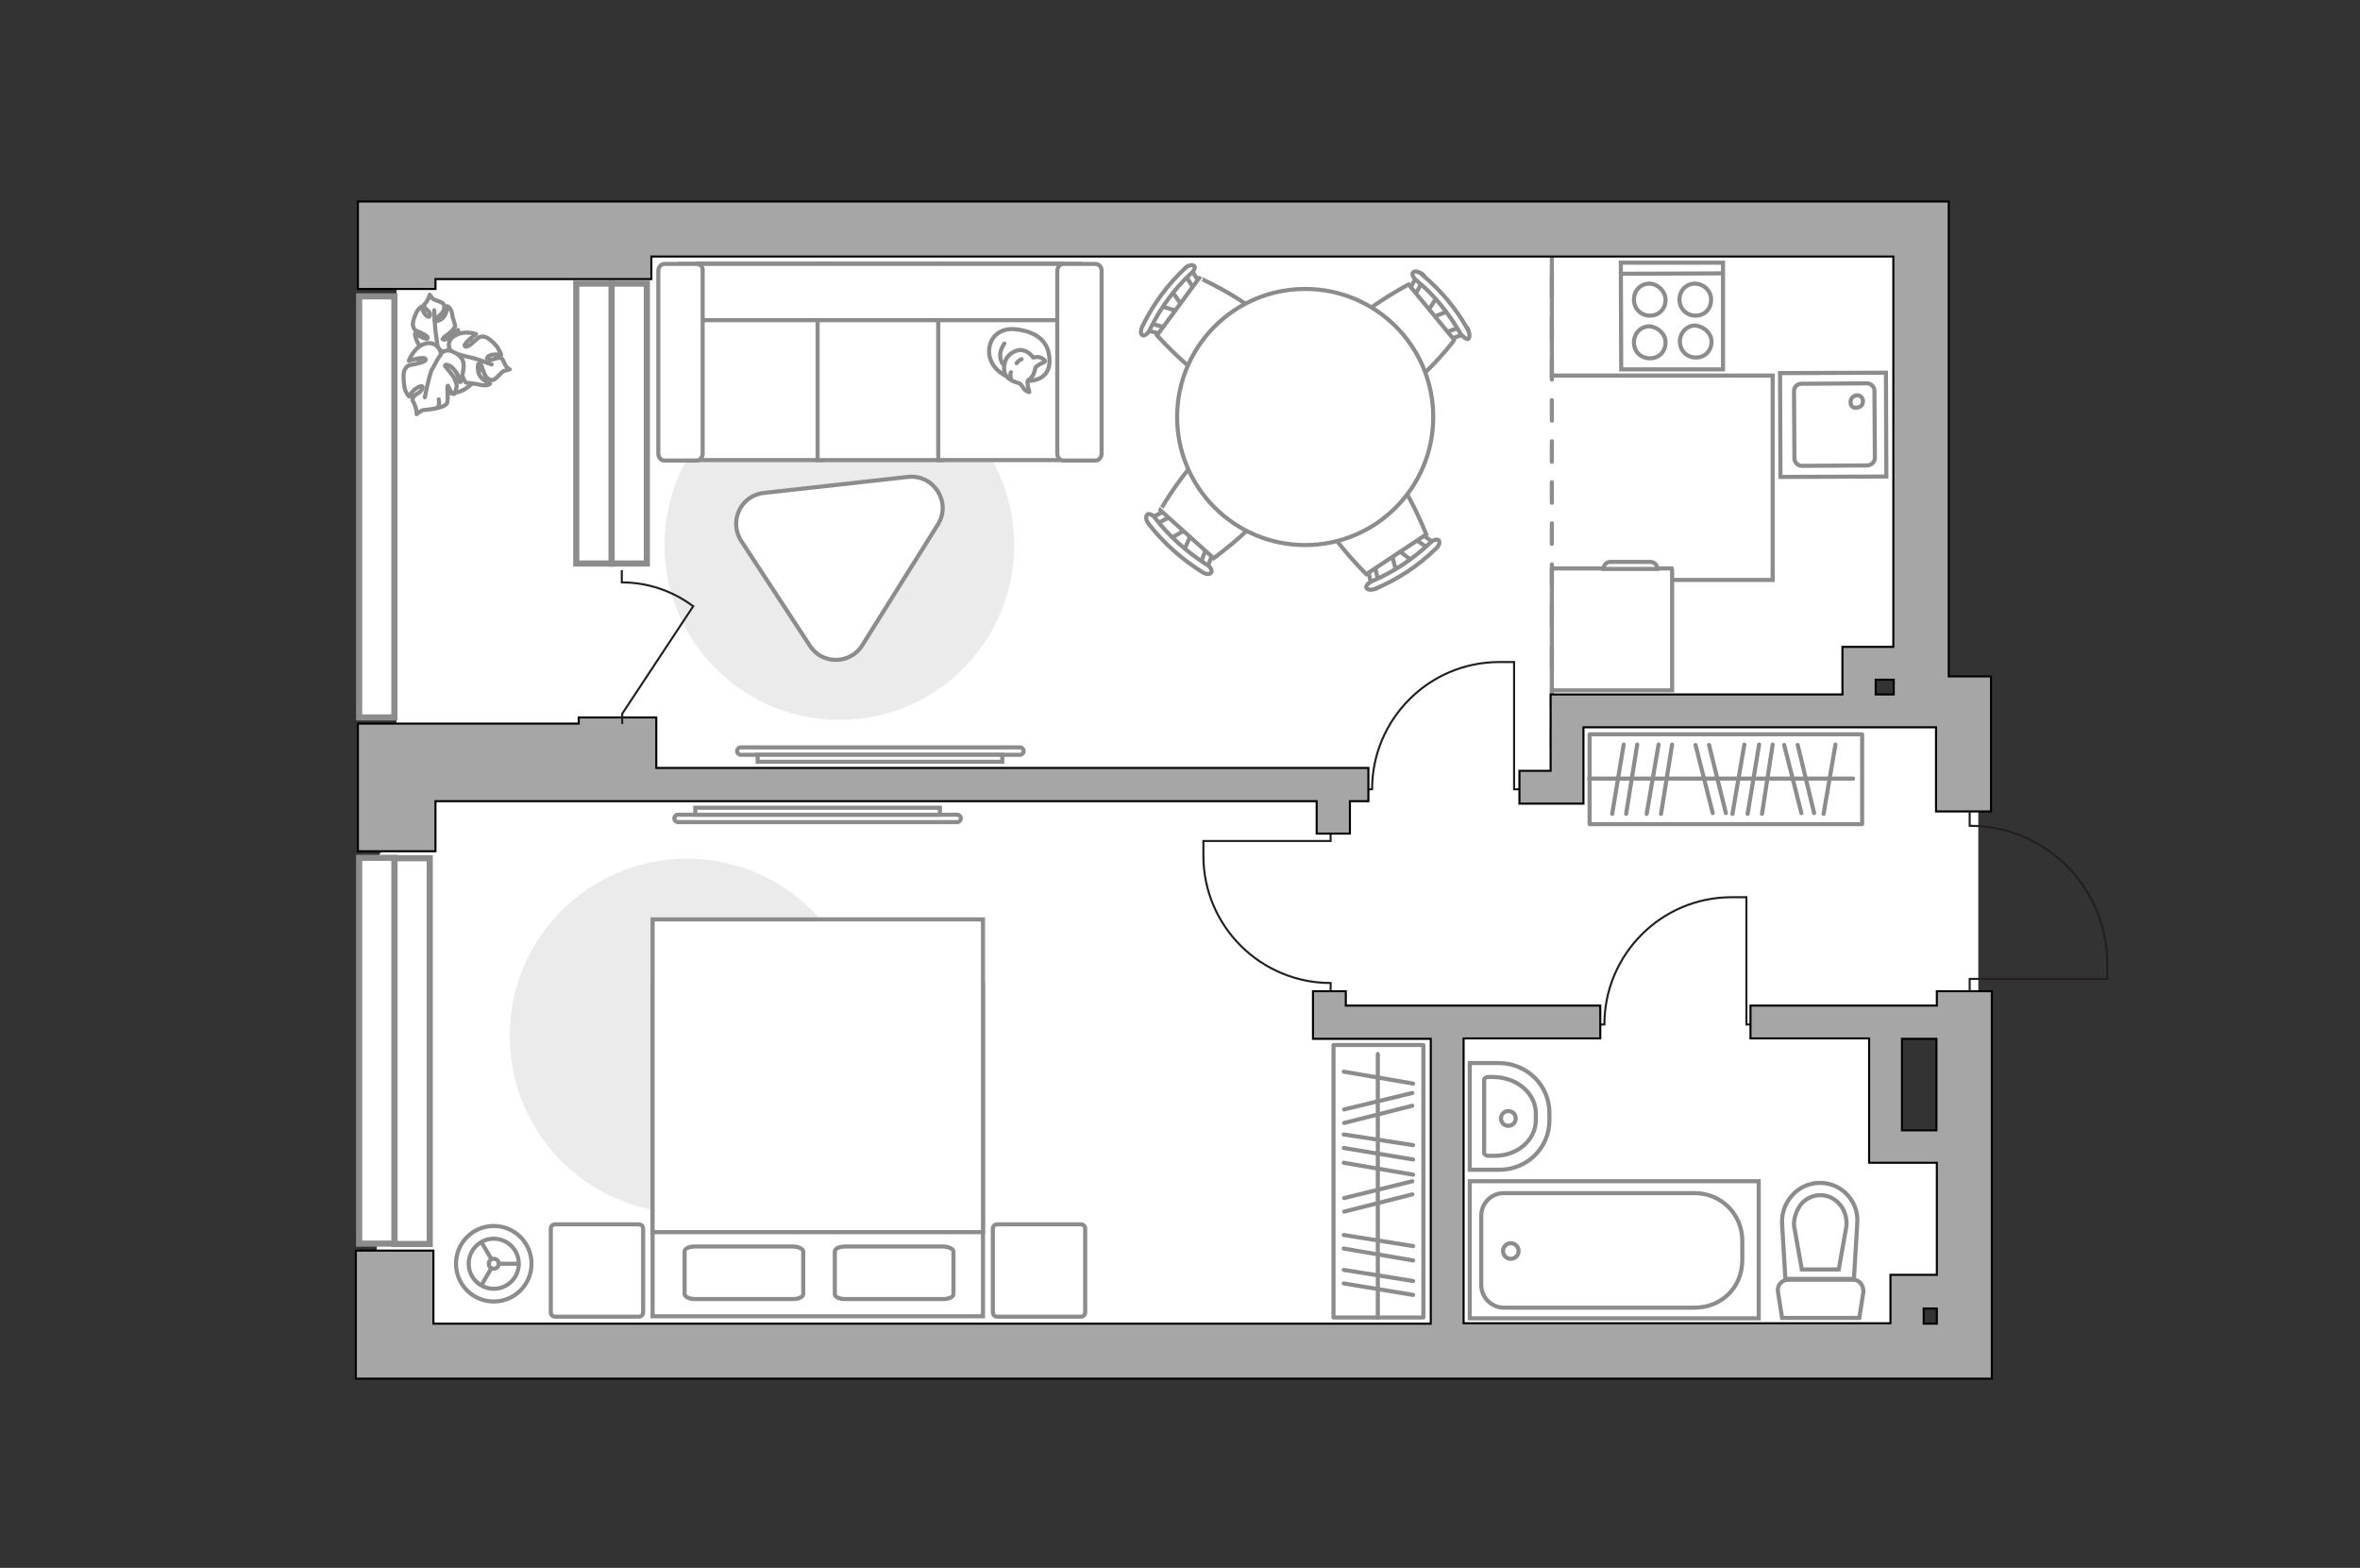 <?xml version="1.0" encoding="utf-8"?>
<!-- Generator: Adobe Illustrator 25.1.0, SVG Export Plug-In . SVG Version: 6.00 Build 0)  -->
<svg version="1.1" id="Слой_1" xmlns="http://www.w3.org/2000/svg" xmlns:xlink="http://www.w3.org/1999/xlink" x="0px" y="0px"
	 viewBox="0 0 575 382" style="enable-background:new 0 0 575 382;" xml:space="preserve">
<rect x="0" y="0" width="575" height="382" fill="#333333" stroke="none"/>
<style type="text/css">
	.st0{fill:#FFFFFF;}
	.st1{fill:#FFFFFF;stroke:#8C8C8C;stroke-linecap:round;stroke-linejoin:round;stroke-miterlimit:10;}
	.st2{fill:none;stroke:#8C8C8C;stroke-linecap:round;stroke-linejoin:round;stroke-miterlimit:10;}
	.st3{fill:#FFFFFF;stroke:#8C8C8C;stroke-miterlimit:10;}
	.st4{fill:#EBEBEB;}
	.st5{fill:none;stroke:#8C8C8C;stroke-miterlimit:10;}
	.st6{fill:none;stroke:#231F20;stroke-width:0.5;stroke-miterlimit:10;}
	.st7{fill:none;stroke:#8C8C8C;stroke-linecap:round;stroke-miterlimit:10;stroke-dasharray:5,5;}
	.st8{fill:#A6A6A6;stroke:#000000;stroke-width:0.5;stroke-miterlimit:10;}
	.st9{fill:#FFFFFF;stroke:#8C8C8C;stroke-width:1.5;stroke-linecap:round;stroke-miterlimit:10;}
</style>
<polygon id="bg" class="st0" points="97.9,328 152.9,328 167.4,328.6 465.3,328.6 465.3,314.4 479.5,314.4 475.8,281.9 457.1,278.6 
	458.4,250.5 482,245.3 482,171.7 452.9,170.9 452.9,161.7 467,161.7 467,55.9 96.6,55.9 96.6,200.8 91.8,209.4 91.8,332.9 "/>
<g id="furniture_1_">
	<g>
		<rect x="324.9" y="254.6" class="st1" width="21.9" height="66.4"/>
		<line class="st2" x1="327.4" y1="283.3" x2="344.3" y2="286.2"/>
		<line class="st2" x1="327.4" y1="261.1" x2="344.3" y2="264"/>
		<line class="st2" x1="327.4" y1="279.7" x2="344.3" y2="282.5"/>
		<line class="st2" x1="327.4" y1="276.4" x2="344.3" y2="279"/>
		<line class="st2" x1="327.4" y1="312.7" x2="344.3" y2="315.5"/>
		<line class="st2" x1="327.4" y1="309.4" x2="344.3" y2="312.1"/>
		<line class="st2" x1="327.4" y1="304.2" x2="344.3" y2="307.1"/>
		<line class="st2" x1="327.4" y1="300.9" x2="344.3" y2="303.6"/>
		<line class="st2" x1="327.5" y1="273.6" x2="344.1" y2="269.4"/>
		<line class="st2" x1="327.5" y1="270.3" x2="344.1" y2="266.3"/>
		<line class="st2" x1="327.5" y1="295.2" x2="344.1" y2="291"/>
		<line class="st2" x1="327.5" y1="291.9" x2="344.1" y2="287.8"/>
		<line class="st2" x1="335.7" y1="256.8" x2="335.7" y2="321.1"/>
	</g>
	<g>
		<rect x="387.3" y="178.9" class="st1" width="66.4" height="21.9"/>
		<line class="st2" x1="425" y1="181.4" x2="422.1" y2="198.3"/>
		<line class="st2" x1="447.2" y1="181.4" x2="444.3" y2="198.3"/>
		<line class="st2" x1="428.6" y1="181.4" x2="425.8" y2="198.3"/>
		<line class="st2" x1="431.9" y1="181.4" x2="429.3" y2="198.3"/>
		<line class="st2" x1="395.6" y1="181.4" x2="392.8" y2="198.3"/>
		<line class="st2" x1="398.9" y1="181.4" x2="396.2" y2="198.3"/>
		<line class="st2" x1="404.1" y1="181.4" x2="401.2" y2="198.3"/>
		<line class="st2" x1="407.4" y1="181.4" x2="404.7" y2="198.3"/>
		<line class="st2" x1="434.7" y1="181.5" x2="438.9" y2="198.1"/>
		<line class="st2" x1="438" y1="181.5" x2="442" y2="198.1"/>
		<line class="st2" x1="413.1" y1="181.5" x2="417.3" y2="198.1"/>
		<line class="st2" x1="416.4" y1="181.5" x2="420.5" y2="198.1"/>
		<line class="st2" x1="451.5" y1="189.7" x2="387.2" y2="189.7"/>
	</g>
	<g>
		<path id="Vector_8_2_" class="st3" d="M407.4,138.8v29.4h-29.3v-29.4c0-0.1,0.1-0.3,0.3-0.3h28.8
			C407.2,138.6,407.4,138.6,407.4,138.8z"/>
		<path id="Vector_9_2_" class="st3" d="M392.6,136.9h9.5c0.9,0,1.7,0.7,1.7,1.7h-13.1C390.7,137.6,391.5,136.8,392.6,136.9z"/>
	</g>
	<path id="Vector_2_" class="st4" d="M210.6,252.4c0,24-19.4,43.2-43.2,43.2c-24,0-43.2-19.4-43.2-43.2c0-24,19.4-43.2,43.2-43.2
		S210.6,228.6,210.6,252.4z"/>
	<path id="Vector_4_" class="st4" d="M161.9,132.8c0-23.5,19-42.6,42.6-42.6c23.5,0,42.6,19,42.6,42.6c0,23.5-19,42.6-42.6,42.6
		C181,175.4,161.9,156.3,161.9,132.8z"/>
	<g>
		<path id="Vector_98_1_" class="st3" d="M239.5,239.9H159v80.8h80.5V239.9z"/>
		<path id="Vector_99_1_" class="st3" d="M159,224h80.5v76.2h-71H159v-10.3V224z"/>
		<path id="Vector_100_1_" class="st2" d="M205.9,316.5h23.9c1.4,0,2.5-0.5,2.5-1.2v-10.4c0-0.6-1.2-1.2-2.5-1.2h-23.9
			c-1.4,0-2.5,0.5-2.5,1.2v10.4C203.4,316,204.5,316.5,205.9,316.5z"/>
		<path id="Vector_101_1_" class="st2" d="M169.3,316.5h23.9c1.4,0,2.5-0.5,2.5-1.2v-10.4c0-0.6-1.2-1.2-2.5-1.2h-23.9
			c-1.4,0-2.5,0.5-2.5,1.2v10.4C166.9,316,167.9,316.5,169.3,316.5z"/>
	</g>
	<path id="Vector_5_2_" class="st1" d="M134.2,299.4v20.3c0,0.6,0.4,1.1,1.1,1.1h20.3c0.6,0,1.1-0.4,1.1-1.1v-20.3
		c0-0.6-0.4-1.1-1.1-1.1h-20.3C134.6,298.3,134.2,298.8,134.2,299.4z"/>
	<path id="Vector_5_1_" class="st1" d="M241.9,299.4v20.3c0,0.6,0.4,1.1,1.1,1.1h20.3c0.6,0,1.1-0.4,1.1-1.1v-20.3
		c0-0.6-0.4-1.1-1.1-1.1H243C242.3,298.3,241.9,298.8,241.9,299.4z"/>
	<g>
		<path id="Vector_60_1_" class="st3" d="M102.4,90.7c1.4,3.8,5.6,6.1,9.6,4.7c3.8-1.4,6.1-5.6,4.7-9.6c-1.4-3.8-5.6-6.1-9.6-4.7
			S101.1,86.6,102.4,90.7z"/>
		<path class="st1" d="M103,85c-1.7-1.3-1.9-3.7-1.9-3.7s2.6,1.5,3,1.2c0.4-0.2-0.3-0.9-1.7-1.5c-1.5-0.5-1.4-0.7-1.7-1.4
			c-0.3-0.7,0.1-2,0.6-3.1c0.4-1.2,1.4-1.8,1.4-1.8s0.2,0.7,0.6,1.5c0.5,0.9,1.5,1.4,1.5,0.5s-1.2-1.3-1.4-2
			c-0.2-0.9,0.1-0.4,0.6-1.3c0.6-0.9,0.7-1.6,0.7-1.6s0.6,1,1.1,1.2s1.9,0.6,2.2,1c0.3,0.4,0.4,0.9,0,1.8s-2,1.8-2.1,2.1
			s0,0.7,1.6-0.1c1.4-0.9,1.5-3.2,1.5-3.2s0.5,0.2,0.9,1s0.3,1.8,0.5,2c0.1,0.2,0.5,1.8,0.5,1.8s0,0.3-0.7,1.1
			c-0.6,0.7-2.4,1.9-2.4,2s0.2,0.5,1.2,0c1.1-0.4,2.6-2.1,2.6-2.1s0.1,0.2-0.1,2.2c-0.2,2.1-1.5,2.7-3,3c-1.4,0.2-1.9-1.1-1.9-1.1
			C106.5,85.3,104.8,86.6,103,85z"/>
		<path class="st2" d="M108.1,87.5c-0.7-0.9-1.3-2-1.5-3.2c-0.1-0.7-0.4-2.8-0.5-3.7c-0.2-1.7-0.3-5-0.3-5"/>
		<path class="st1" d="M111,81.7c2.3-1.3,5-0.3,5-0.3s-2.8,2-2.8,2.8c0.1,0.6,1.1,0.2,2.3-1c1.3-1.2,1.5-1.2,2.3-1.2
			c0.9,0.1,2.1,1.1,3,2.1c0.9,1.1,1.3,2.3,1.3,2.3s-0.9-0.1-1.9,0c-1.1,0.1-2.1,0.9-1.2,1.2s1.9-0.5,2.8-0.4
			c0.7,0.1,0.6,0.3,1.1,1.3c0.5,1.2,1.3,1.5,1.3,1.5s-1.4,0.3-1.8,0.6c-0.4,0.4-1.6,1.7-2.1,1.9c-0.4,0.2-1.2,0.1-1.9-0.7
			c-0.6-0.9-1-2.8-1.3-3.1s-0.9-0.3-0.6,1.7c0.2,2,2.9,3.1,2.9,3.1s-0.4,0.4-1.3,0.4s-2-0.4-2.4-0.4c-0.3,0-2.2-0.3-2.2-0.3
			s-0.2-0.1-0.7-1.3c-0.6-1.1-1.1-3.6-1.2-3.6s-0.6-0.1-0.6,1.2s1.2,3.6,1.2,3.6s-0.1,0-2.3-1.2c-2.1-1.2-2.1-2.9-1.7-4.5
			c0.4-1.7,2-1.6,2-1.6C109.2,85.2,108.7,82.8,111,81.7z"/>
		<path class="st2" d="M106,86.1c1.3-0.4,2.8-0.4,3.9-0.2c0.9,0.1,3.2,0.9,4.4,1.1c1.9,0.4,5.5,1.8,5.5,1.8"/>
		<g>
			<path class="st1" d="M106,99.5c0,0,2.2-0.3,2.8-1.1c0.6-0.7,0-4.2,0.3-4.4c0.2-0.1,0.7,2,1.5,2c0.3,0,0.7-2,0.7-2s0-0.3-0.5-1.6
				c-0.5-1.2-2.4-3.1-2.4-3.3c0-0.1,0.3-0.6,1.6,0.3c1.1,0.9,2.4,3.4,2.4,3.4s0.1-0.1,0.5-2.8s-1.1-3.7-2.8-4.4
				c-1.7-0.7-2.7,0.6-2.7,0.6c0-1.3-1.7-3.4-4.3-2.3c-2.4,1-3.5,4-3.5,4s3.6-1.1,4-0.5c0.5,0.4-0.5,0.9-2.4,1.3
				c-1.9,0.3-2,0.4-2.6,1.4c-0.4,0.7-0.3,2.6-0.1,3.9c0.1,1.6,1.2,2.6,1.2,2.6s0.4-0.9,1.3-1.7c0.9-0.7,2.3-1.3,1.9-0.2
				c-0.3,1-1.9,1.3-2.2,2.1c-0.4,0.9-0.1,0.7,0.4,2c0.5,1.2,0.4,2.1,0.4,2.1s1.2-1,1.8-1c0.5-0.1,2.6-0.2,3.1-0.5
				c0.5-0.2,0.7-1,0.5-2.1"/>
			<path class="st2" d="M107.4,86.4c-0.9,1.1-1.6,2.8-2.3,3.9c-0.7,1.9-1.6,6.5-1.6,6.5"/>
		</g>
	</g>
	<g>
		<path id="Vector_54_4_" class="st3" d="M170.1,112.1h30.4V64.2h-30.4V112.1z"/>
		<path id="Vector_55_4_" class="st3" d="M199.2,112.1h30.4V64.2h-30.4V112.1z"/>
		<path id="Vector_56_5_" class="st3" d="M228.6,112.1H259V64.2h-30.4V112.1z"/>
		<path id="Vector_57_4_" class="st3" d="M263.2,78V64.3h-97.4l2.8,13.7H263.2z"/>
		<path id="Vector_58_4_" class="st3" d="M169.8,64.3h-8c-0.7,0-1.4,0.8-1.4,1.7v44.5c0,1,0.7,1.7,1.4,1.7h8c0.7,0,1.4-0.8,1.4-1.7
			V66C171.3,65,170.7,64.4,169.8,64.3z"/>
		<path id="Vector_59_4_" class="st3" d="M267,64.3h-8c-0.7,0-1.4,0.8-1.4,1.7v44.5c0,1,0.7,1.7,1.4,1.7h8c0.7,0,1.4-0.8,1.4-1.7V66
			C268.4,65,267.8,64.4,267,64.3z"/>
		<g>
			<path class="st1" d="M241.1,86.8c-0.7-3.5,1.7-7.4,7-6.5c5.2,0.8,7.8,3.5,7.6,8.1c-0.3,4.6-5.2,4.4-5.2,4.4
				C245.4,92.7,241.9,90.3,241.1,86.8z"/>
			<path class="st1" d="M250.4,92.8c-0.3,0.4,0.4,2.7,0.4,2.7s0,0.2-0.8-0.3c-0.8-0.4-1-1.7-1.9-1.9c-0.9-0.2-2.3-0.8-3-1.8
				s-0.5-2.7-0.1-3.7c0.4-1.2,2.2-2.7,4-2.5c1.8,0.3,2.7,1.8,2.7,1.8s0,0,0.7-0.1c1.4-0.2,2.2,0.9,2.2,0.9s0.2,0.3-0.8,0.6
				c-0.9,0.4-1.5,1-1.5,1C251.7,92.6,250.5,92.3,250.4,92.8z"/>
			<path class="st1" d="M248.9,87.5c-0.9,0.4-1.2,1-1.2,1"/>
			<path class="st1" d="M246.3,92c-0.3-0.6,0-1.3,0-1.3"/>
			<path class="st2" d="M244.7,83.7c0,0-1.2,1.7-1,3.2c0.2,1.8,1,2,1,2"/>
		</g>
	</g>
	<g>
		<circle class="st3" cx="120.3" cy="307.9" r="9.2"/>
		<circle class="st3" cx="120.3" cy="307.9" r="6.1"/>
		<circle class="st3" cx="120.3" cy="307.9" r="1.2"/>
		<path class="st3" d="M120.3,307.9"/>
		<line class="st5" x1="121.5" y1="307.9" x2="126.4" y2="307.9"/>
		<line class="st5" x1="119.7" y1="309" x2="117.2" y2="313.3"/>
		<line class="st5" x1="119.7" y1="306.7" x2="117.2" y2="302.5"/>
	</g>
	<g>
		<g id="Group_2_1_">
			<g id="Group_3_1_">
				<path id="Vector_10_1_" class="st3" d="M285,131.3l4.5-2.6l1,0.8l-2.1,4.8L285,131.3z"/>
			</g>
			<g id="Group_4_1_">
				<path id="Vector_11_1_" class="st3" d="M295.1,134c0.3,0.3,0.5,0.7,0.3,1l-1.5,4c-0.1,0.4-0.6,0.5-1.1,0.2s-0.7-0.8-0.6-1.1
					l1.5-4c0.1-0.4,0.6-0.5,1.1-0.2C295,133.9,295,133.9,295.1,134z"/>
			</g>
			<g id="Group_5_1_">
				<path id="Vector_12_1_" class="st3" d="M284.8,124.7c0.1,0.1,0.1,0.1,0.2,0.2c0.3,0.4,0.4,0.9,0,1.1l-3.8,1.9
					c-0.4,0.2-0.9,0-1.2-0.4c-0.3-0.4-0.4-0.9,0-1.1l3.8-1.9C284,124.4,284.4,124.4,284.8,124.7z"/>
			</g>
			<path id="Vector_13_1_" class="st3" d="M296.4,109.2c4.3-0.3,12.7,7.4,13,11.7c0.2,5.1-13.7,15.1-13.7,15.1l-13-11.7
				C282.6,124.4,291.3,109.4,296.4,109.2z"/>
			<path id="Vector_14_1_" class="st3" d="M281.5,126.3c3.4,4.4,7.7,8.2,12.4,11.2c1,0.5,1.5,1.5,1.2,2s-1.3,0.5-2.3-0.2
				c-4.9-3.1-9.3-7-12.9-11.6c-0.7-0.9-0.8-1.9-0.4-2.3S280.9,125.4,281.5,126.3z"/>
		</g>
		<g id="Group_2_19_">
			<g id="Group_3_19_">
				<path id="Vector_10_19_" class="st3" d="M353.1,75.7l-4.8,1.9l-0.9-1l2.8-4.4L353.1,75.7z"/>
			</g>
			<g id="Group_4_19_">
				<path id="Vector_11_19_" class="st3" d="M343.6,71.5c-0.3-0.3-0.4-0.8-0.2-1l2.1-3.7c0.2-0.4,0.6-0.4,1.1,0
					c0.4,0.3,0.6,0.9,0.4,1.1l-2.1,3.7c-0.2,0.4-0.6,0.4-1.1,0C343.7,71.6,343.6,71.6,343.6,71.5z"/>
			</g>
			<g id="Group_5_19_">
				<path id="Vector_12_19_" class="st3" d="M352.4,82.2c-0.1-0.1-0.1-0.1-0.2-0.2c-0.3-0.5-0.2-0.9,0.2-1.1l4.1-1.4
					c0.4-0.1,0.9,0.1,1.1,0.6c0.3,0.5,0.2,0.9-0.2,1.1l-4.1,1.4C353.1,82.7,352.7,82.6,352.4,82.2z"/>
			</g>
			<path id="Vector_13_19_" class="st3" d="M338.6,95.9c-4.3-0.4-11.6-9.1-11.1-13.5c0.5-5.1,15.7-13.1,15.7-13.1l11.1,13.5
				C354.5,82.9,343.7,96.4,338.6,95.9z"/>
			<path id="Vector_14_19_" class="st3" d="M355.8,81.2c-2.8-4.8-6.3-9.3-10.6-12.8c-0.9-0.7-1.3-1.7-0.9-2c0.3-0.5,1.4-0.3,2.3,0.6
				c4.5,3.8,8.3,8.3,11,13.3c0.6,1,0.5,2,0.1,2.3C357.3,82.7,356.4,82.1,355.8,81.2z"/>
		</g>
		<g id="Group_2_17_">
			<g id="Group_3_17_">
				<path id="Vector_10_17_" class="st3" d="M285.4,70.8l3,4.2l-0.7,1.1l-5-1.6L285.4,70.8z"/>
			</g>
			<g id="Group_4_17_">
				<path id="Vector_11_17_" class="st3" d="M283.8,81c-0.2,0.4-0.7,0.5-0.9,0.4l-4.1-1.1c-0.4-0.1-0.5-0.5-0.3-1s0.7-0.8,1-0.7
					l4.1,1.1c0.4,0.1,0.5,0.5,0.3,1C283.9,80.9,283.9,81,283.8,81z"/>
			</g>
			<g id="Group_5_17_">
				<path id="Vector_12_17_" class="st3" d="M292,69.9c-0.1,0.1-0.1,0.1-0.1,0.2c-0.4,0.4-0.8,0.4-1.1,0.1l-2.3-3.6
					c-0.2-0.3-0.1-0.9,0.3-1.3s0.8-0.4,1.1-0.1l2.3,3.6C292.3,69.1,292.3,69.5,292,69.9z"/>
			</g>
			<path id="Vector_13_17_" class="st3" d="M308.7,79.8c0.7,4.3-6.1,13.4-10.3,14c-5.1,0.7-16.5-12.1-16.5-12.1l10.3-14
				C292.2,67.7,307.8,74.8,308.7,79.8z"/>
			<path id="Vector_14_17_" class="st3" d="M290.1,66.7c-4.1,3.8-7.4,8.4-9.9,13.5c-0.4,1.1-1.4,1.7-1.8,1.5c-0.5-0.2-0.6-1.2,0-2.3
				c2.5-5.2,6.1-10.1,10.3-14c0.8-0.8,1.8-1,2.2-0.6C291.4,64.9,291,66,290.1,66.7z"/>
		</g>
		<g id="Group_2_18_">
			<g id="Group_3_18_">
				<path id="Vector_10_18_" class="st3" d="M340.2,139.3l-1.3-5l1.1-0.8l4.1,3.2L340.2,139.3z"/>
			</g>
			<g id="Group_4_18_">
				<path id="Vector_11_18_" class="st3" d="M345.3,130.2c0.4-0.3,0.8-0.3,1-0.1l3.4,2.4c0.3,0.2,0.3,0.7-0.1,1.1s-1,0.5-1.2,0.3
					l-3.4-2.4c-0.3-0.2-0.3-0.7,0.1-1.1C345.2,130.3,345.2,130.3,345.3,130.2z"/>
			</g>
			<g id="Group_5_18_">
				<path id="Vector_12_18_" class="st3" d="M333.8,137.9c0.1-0.1,0.1-0.1,0.2-0.1c0.5-0.2,0.9-0.1,1,0.3l1,4.2
					c0.1,0.4-0.2,0.9-0.7,1.1c-0.5,0.2-0.9,0.1-1-0.3l-1-4.2C333.2,138.6,333.4,138.1,333.8,137.9z"/>
			</g>
			<path id="Vector_13_18_" class="st3" d="M321.6,122.8c0.8-4.3,10.3-10.5,14.6-9.7c5,1,11.3,17.1,11.3,17.1l-14.6,9.7
				C332.9,139.9,320.6,127.8,321.6,122.8z"/>
			<path id="Vector_14_18_" class="st3" d="M334.5,141.5c5.1-2.2,9.8-5.3,13.9-9.2c0.8-0.8,1.8-1,2.1-0.7c0.4,0.4,0.2,1.4-0.8,2.2
				c-4.2,4.1-9.1,7.3-14.5,9.6c-1.1,0.5-2.1,0.3-2.3-0.2C332.7,142.7,333.5,141.9,334.5,141.5z"/>
		</g>
		<g>
			<circle class="st3" cx="318" cy="101.6" r="31.2"/>
		</g>
	</g>
	<polyline class="st5" points="407.4,141.3 431.9,141.3 431.9,94.3 431.9,91.5 378.1,91.5 378.1,60.8 	"/>
	<g>
		<path class="st3" d="M180.5,183.9c-0.5,0-0.9-0.4-0.9-0.9s0.4-0.9,0.9-0.9h68c0.5,0,0.9,0.4,0.9,0.9s-0.4,0.9-0.9,0.9H180.5z"/>
		<rect x="184.6" y="183.9" class="st3" width="59.6" height="1.7"/>
	</g>
	<g>
		<path class="st3" d="M233.2,198.5c0.5,0,0.9,0.4,0.9,0.9s-0.4,0.9-0.9,0.9h-68c-0.5,0-0.9-0.4-0.9-0.9s0.4-0.9,0.9-0.9H233.2z"/>
		<rect x="169.4" y="196.8" class="st3" width="59.6" height="1.7"/>
	</g>
	<path class="st6" d="M371.6,192.3h-2.7v-31h-3.6c-17.2,0-31,14-31,31l0,0h-3.2"/>
	<path class="st6" d="M324.2,202.2v2.7h-31v3.6c0,17.2,14,31,31,31l0,0v3.2"/>
	<path class="st6" d="M428.2,249.6h-2.7v-31h-3.6c-17.2,0-31,14-31,31l0,0h-3.2"/>
	<path class="st1" d="M180.6,131.8l16.7,25.5c3,4.7,9.9,4.6,12.8-0.1l18.4-29.4c3.4-5.4-1-12.3-7.3-11.6l-35.1,3.9
		C180.5,120.7,177.5,127,180.6,131.8z"/>
</g>
<g id="plan">
	<line class="st7" x1="378.1" y1="57.5" x2="378.1" y2="187.5"/>
	<g>
		<path id="Vector_134_1_" class="st3" d="M377.5,273v-1.9c0-6.7-5.5-12.1-12.4-12.1h-7v26h7C372,285.1,377.5,279.7,377.5,273z"/>
		<path id="Vector_133_1_" class="st3" d="M374.2,272.7v-1.4c0-4.9-4.6-8.9-10.5-8.9h-1.1c-0.5,0-1,0.3-1,0.7v17.8
			c0,0.4,0.5,0.7,1,0.7h1.1C369.7,281.8,374.3,277.7,374.2,272.7z"/>
		<circle class="st3" cx="367.5" cy="272.5" r="1.8"/>
	</g>
	<g>
		<path id="wc_3_" class="st3" d="M450.1,298.8"/>
		<g id="Group_26_3_">
			<path id="Vector_130_3_" class="st3" d="M451.4,311.8h-15.7c-1.6,0-2.8,1.4-2.5,3l1,6.3H453l1-6.3
				C454.1,313.2,453,311.7,451.4,311.8z"/>
			<path id="Vector_131_3_" class="st3" d="M443.4,288.2c-5.3,0-9.5,4.6-9.2,10l0.8,13.4h16.7l0.8-13.4
				C453,292.9,448.9,288.2,443.4,288.2z"/>
			<path id="Vector_132_3_" class="st3" d="M439,309.3l-1.9-10.7c-0.1-1.8,0.6-3.7,1.7-5.2c1.3-1.5,3-2.2,4.7-2.2
				c1.8,0,3.4,0.7,4.7,2.2c1.2,1.3,1.8,3.2,1.7,5.2l-1.9,10.7H439z"/>
		</g>
	</g>
	<g>
		<path id="Vector_142_1_" class="st3" d="M394.9,64h24.9v26H395L394.9,64z"/>
		<g id="Group_28_1_">
			<g id="Group_29_1_">
				<path id="Vector_143_1_" class="st3" d="M417,83.2c0,2.3-1.6,3.9-3.8,3.9c-2.2,0-3.9-1.6-3.9-3.9c0-2.2,1.7-3.9,3.8-3.9
					C415.3,79.6,417,81.3,417,83.2z"/>
				<path id="Vector_144_1_" class="st3" d="M416.9,73c0,2.3-1.6,3.9-3.8,3.9c-2.2,0-3.9-1.7-3.9-3.9c0-2.3,1.7-3.9,3.8-3.9
					C415.2,69.2,416.9,70.9,416.9,73z"/>
			</g>
			<g id="Group_30_1_">
				<path id="Vector_145_1_" class="st3" d="M405.8,83.4c0,2.3-1.6,3.9-3.8,3.9c-2.2,0-3.9-1.6-3.9-3.9c0-2.2,1.7-3.9,3.8-3.9
					C404,79.7,405.8,81.4,405.8,83.4z"/>
				<path id="Vector_146_1_" class="st3" d="M405.8,73c0,2.3-1.6,3.9-3.8,3.9c-2.2,0-3.9-1.7-3.9-3.9c0-2.3,1.7-3.9,3.8-3.9
					C404,69.2,405.7,70.9,405.8,73z"/>
			</g>
		</g>
		<path id="Vector_147_1_" class="st3" d="M395.3,66.7l24.6-0.1"/>
	</g>
	<g>
		<g id="Group_27_2_">
			<path id="Vector_140_2_" class="st3" d="M459.5,90.8l0.1,25.3l-25.8,0.1l-0.1-25.3L459.5,90.8z"/>
		</g>
		<path id="Vector_141_2_" class="st3" d="M455,113.4l-16,0.1c-0.9,0-1.8-0.8-1.8-1.8l-0.1-16.4c0-0.9,0.7-1.8,1.8-1.8l16-0.1
			c0.9,0,1.8,0.8,1.8,1.8l0.1,16.4C456.8,112.5,456,113.3,455,113.4z"/>
		<path id="Vector_139_2_" class="st3" d="M452.4,99.3c0.8,0,1.5-0.6,1.5-1.5s-0.6-1.5-1.5-1.5c-0.8,0.1-1.5,0.7-1.5,1.6
			C450.8,98.9,451.5,99.5,452.4,99.3z"/>
	</g>
	<g>
		<g>
			<path id="Vector_135_3_" class="st3" d="M428.5,321.2v-33.4h-70.4v33.4H428.5L428.5,321.2z"/>
			<path id="Vector_136_3_" class="st3" d="M412.9,290.7h-46.5c-3.1,0-5.5,2.5-5.5,5.5v16.9c0,3,2.5,5.5,5.5,5.5h46.5
				c6.4,0,11.6-4.8,11.6-11.6v-4.5C424.6,295.9,419.4,290.7,412.9,290.7z"/>
		</g>
		<circle class="st3" cx="368.1" cy="304.8" r="1.9"/>
	</g>
	<g>
		<path class="st8" d="M457,169.2v-3.6h4.4v3.6H457z M485.2,164.8h-10.4V62.5V49.1h-13.4H385h-8H158.7l0,0h-52.6l0,0H87.2v-0.3V49
			v21.4h18.9V68h52.6v-5.5h302.6v95.1h-12.4v11.6h-71.1v18.6h-7.6v8h15.6v-18.6h75.5l0,0h10.4v20.5h13.4v-32.9H485.2"/>
		<path class="st8" d="M285.3,335.9h111.4h20.4h50h8h10.2v-13.4l0,0v-81h-13.4v3.5h-45.4v8h28.9v30.3h16.5v27.3h-11.3v11.8h-104V253
			h33.3v-8h-62v-3.5h-8v11.6h28.7v69.4h-243v-17.8H86.7v31.2h18.9l0,0h171.8H285.3z M463.4,275.4v-22.3h8.4v22.3H463.4z
			 M468.7,318.8h3.2v3.7h-3.2V318.8z"/>
		<polygon class="st8" points="106.1,195.2 159.9,195.2 159.9,195.2 320.8,195.2 320.8,203.1 328.9,203.1 328.9,195.2 333.4,195.2 
			333.4,187.1 328.9,187.1 327.1,187.1 159.9,187.1 159.9,174.8 141,174.8 141,176.3 87.2,176.3 87.2,207.4 106.1,207.4 		"/>
	</g>
	<path class="st6" d="M479.9,241.5v-3h33.5v-3.8c0-18.5-15-33.5-33.5-33.5l0,0v-3.5"/>
	<path class="st6" d="M151.6,176.4v-2.5l17.3-26.2c0,0-0.2-0.1-0.3-0.2c-4.8-3.5-10.7-5.6-17.1-5.6l0,0v-3"/>
</g>
<g id="windows_2_">
	<g>
		<g>
			<rect x="96.1" y="209.1" class="st9" width="8.6" height="94"/>
			<rect x="87.5" y="209" class="st9" width="8.6" height="94"/>
		</g>
		<g>
			<rect x="149" y="69.1" class="st9" width="8.6" height="68.2"/>
			<rect x="140.4" y="69.1" class="st9" width="8.6" height="68.2"/>
		</g>
		<g>
			<rect x="87.5" y="72.2" class="st9" width="8.6" height="102.6"/>
		</g>
	</g>
</g>
<g id="points">
	<path id="bedroom_x5F_2" class="st2" d="M264.4,150.8"/>
	<path id="balcony" class="st2" d="M119,145.6"/>
	<path id="bedroom_x5F_1" class="st2" d="M263,259"/>
	<path id="kitchen" class="st2" d="M409.2,114.5"/>
	<path id="wс_x5F_bathroom" class="st2" d="M416.1,271.3"/>
	<path id="hallway" class="st2" d="M383.8,219"/>
</g>
</svg>
